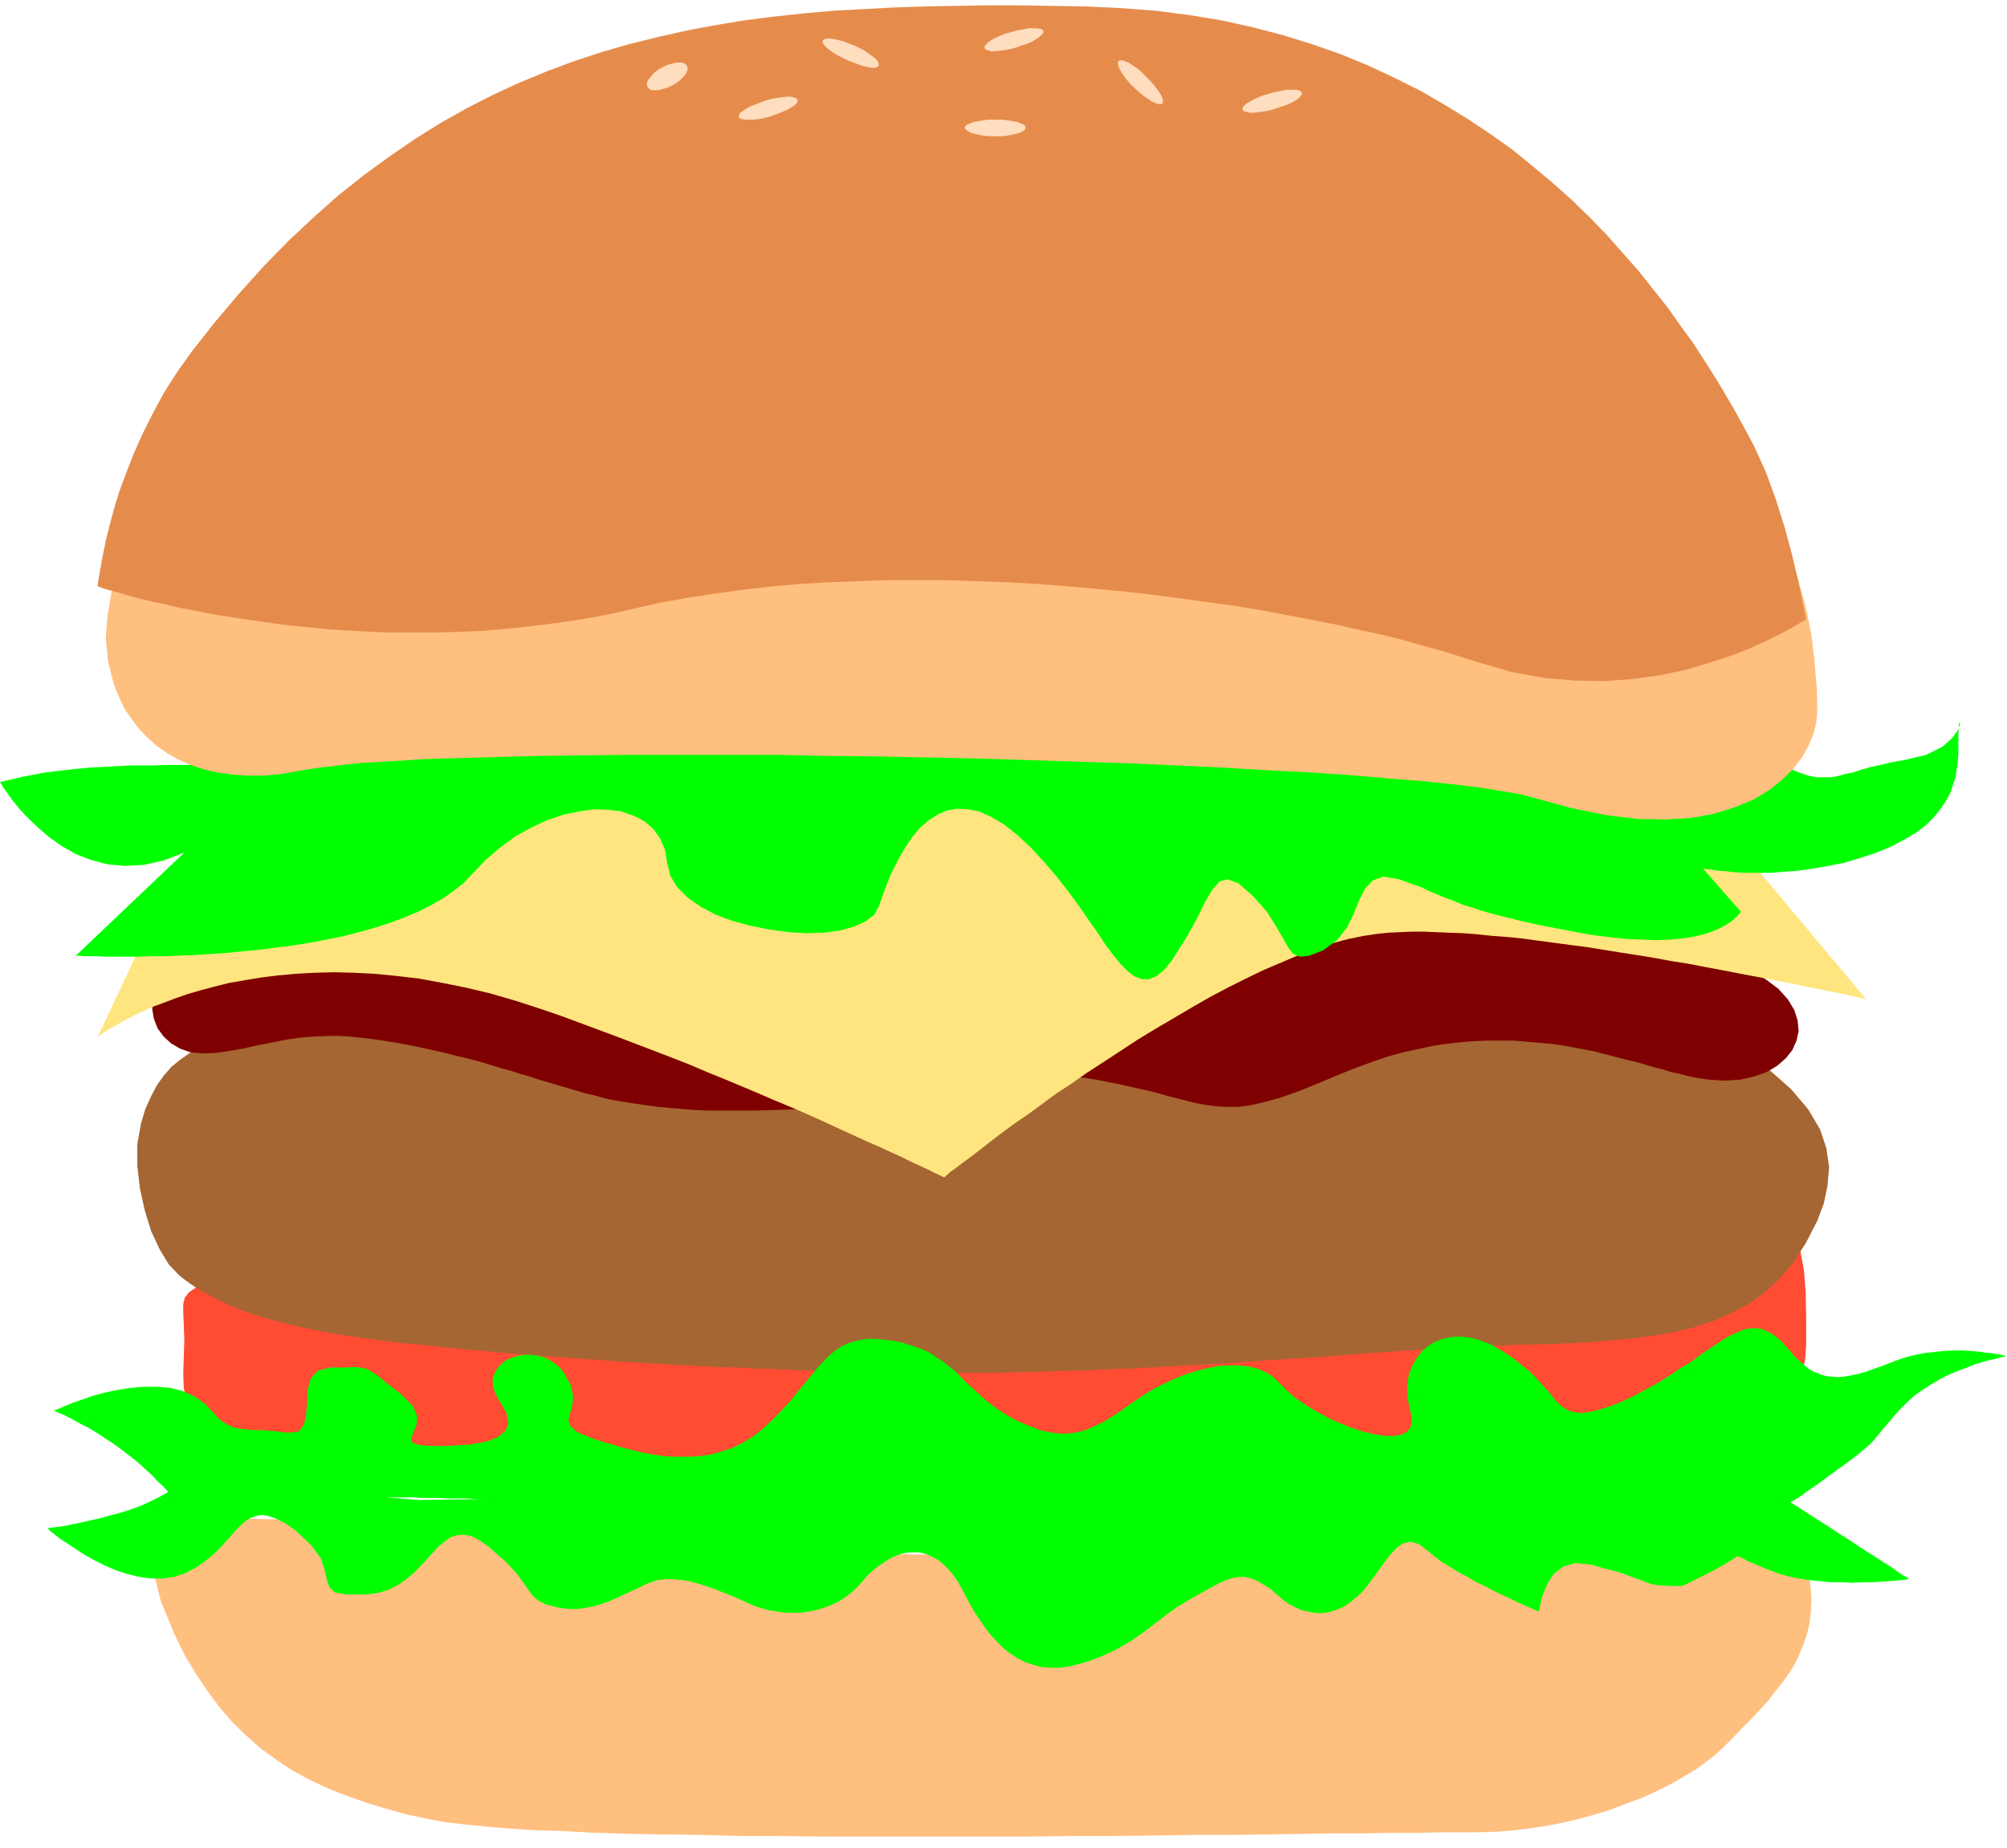 <svg xmlns="http://www.w3.org/2000/svg" width="3.757in" height="3.46in" fill-rule="evenodd" stroke-linecap="round" preserveAspectRatio="none" viewBox="0 0 3757 3460"><style>.pen1{stroke:none}.brush6{fill:#0f0}.brush7{fill:#ffbf7f}</style><path d="m416 2387-29 13-20 10-13 9-8 10-3 12v16l1 22 1 30-1 33-1 29 1 27 5 24 13 20 22 17 34 13 49 10 16 2 18 3 21 2 23 3 26 4 28 3 31 4 33 4 34 4 37 5 38 4 40 4 42 5 44 4 44 4 47 4 47 4 49 4 50 4 50 3 52 3 53 3 53 2 54 2 54 1 55 1 55 1h55l56-1 55-1 56-2 55-2 55-3 56-3 56-2 57-3 56-3 56-3 56-2 56-3 56-2 55-3 54-3 53-2 53-3 52-3 50-3 49-3 48-2 46-3 45-3 43-3 42-4 39-3 37-3 35-4 33-4 30-3 27-4 25-4 22-4 20-5 16-4 13-5 42-17 33-15 27-14 20-14 14-15 9-18 5-22 2-27v-55l-1-47-3-38-6-33-5-14-7-12-11-10-14-8-18-6-24-2-28-1-35 3-17 1-31 2-45 2-57 2-69 2-78 3-89 3-97 3-104 4-111 4-116 3-121 4-124 4-128 4-128 4-130 4-129 4-128 4-125 4-123 4-118 3-113 4-107 3-100 3-92 3-82 2-73 3-61 1-50 2-37 1-22 1h-8z" class="pen1" style="fill:#ff4c33"/><path d="m548 1921-24 4-24 3-24 4-22 4-22 5-21 6-20 7-19 8-18 10-17 12-16 13-14 16-13 18-11 21-11 24-8 27-7 39v41l5 42 9 41 12 39 16 34 17 28 19 20 10 8 11 8 12 8 13 8 15 8 16 8 18 9 21 8 22 8 25 8 28 7 30 8 34 7 37 7 40 6 44 6 23 3 25 3 26 2 27 3 27 3 29 3 30 2 30 3 31 3 32 2 33 3 33 2 34 3 35 2 35 3 35 2 36 2 36 2 37 2 37 2 37 1 37 2 38 1 37 2 38 1 37 1 38 1 37 1h37l37 1h146l36-1 37-1 36-1 37-1 36-1 36-2 37-1 36-2 35-2 36-2 35-2 35-2 34-2 34-3 33-2 33-2 32-2 32-2 31-3 30-2 29-2 29-2 27-2 27-1 26-2 24-2 24-1 22-1 22-1 20-1 51-2 49-1 48-2 47-3 45-4 43-5 42-7 40-9 37-12 36-15 33-18 31-22 28-26 26-31 23-36 21-41 12-32 7-33 3-35-5-35-12-36-22-37-32-38-43-38-13-9-16-11-20-13-23-13-27-14-29-15-31-15-34-15-36-15-38-14-39-14-40-12-42-11-43-9-43-7-44-5-27-2-36-1-46-1h-115l-68 1h-74l-81 1-85 2-89 2-93 2-96 2-98 2-100 3-101 3-102 3-101 3-100 3-98 4-97 3-93 4-90 3-85 4-81 3-75 4-69 4-62 3-54 4-46 3-37 3-28 3-18 3 101 41z" class="pen1" style="fill:#a56633"/><path d="m437 1738-38 15-33 16-26 19-21 19-16 21-10 20-6 21-2 20 3 18 7 18 11 15 14 13 17 10 20 7 24 2 25-1 25-4 24-4 21-5 21-4 20-4 20-4 20-3 21-2 22-1 24-1 26 1 29 3 32 4 37 6 40 8 45 10 23 6 22 5 22 6 20 6 19 6 19 5 18 6 18 5 18 6 17 5 17 5 17 5 17 5 17 5 18 4 17 5 19 4 19 3 19 3 21 3 21 3 22 2 24 2 24 2 26 1h87l32-1 34-1 36-2 38-3 71-6 60-6 49-7 40-7 32-7 26-7 21-6 18-6 15-5 15-3 15-3 17-1h21l26 2 32 5 39 6 41 8 36 8 31 7 28 8 24 6 23 6 21 4 21 3 20 1h22l23-3 26-6 29-8 32-11 37-15 43-18 30-12 30-11 29-10 29-8 28-6 27-6 27-4 26-3 26-2 25-1h49l24 2 23 2 22 2 22 3 22 4 21 4 20 4 19 5 19 5 19 5 18 4 17 5 17 5 16 4 16 5 15 3 14 4 14 3 13 2 13 2 31 2 29-2 26-6 23-8 20-12 16-14 12-15 8-18 4-18-2-20-6-19-12-20-18-20-24-18-29-18-37-16-38-15-36-14-32-13-31-12-30-11-29-11-29-10-30-9-31-9-32-8-34-8-38-7-41-7-44-7-50-6-54-6-32-3-40-2-47-2-54-1-59-1-65-1h-143l-78 1-82 1-84 1-86 2-89 2-90 2-91 2-91 3-91 4-90 3-89 4-87 4-86 5-82 5-80 5-75 5-72 6-67 6-61 6-56 7-50 6-43 7-35 8-28 7z" class="pen1" style="fill:#7f0000"/><path d="m345 1596-162 345 1-1 3-2 4-3 6-4 8-5 10-5 11-7 13-7 14-7 17-8 18-8 19-7 21-8 23-8 24-7 26-7 28-7 29-5 30-5 32-4 33-3 35-2 37-1 38 1 39 2 41 4 42 5 43 8 45 9 46 11 48 14 49 16 35 12 35 13 35 13 35 13 34 13 34 13 34 13 33 13 33 14 32 13 31 13 31 13 30 13 29 12 28 12 27 12 26 12 24 11 24 11 22 10 21 9 19 9 18 8 16 8 15 7 13 6 11 5 9 5 7 3 6 3 3 1 1 1 2-1 4-4 7-6 10-7 13-10 15-11 17-13 19-15 21-16 23-17 25-17 26-19 27-20 29-19 30-21 31-20 32-21 32-21 33-20 34-20 34-20 33-19 34-18 34-17 33-16 33-14 33-14 31-12 31-10 30-8 29-6 27-4 20-2 21-1 22-1h23l24 1 25 1 26 1 26 2 28 3 28 2 29 3 29 4 30 4 30 4 31 4 31 5 31 5 32 5 31 5 32 6 32 5 31 6 32 6 31 6 32 6 31 6 30 6 30 6 30 6 29 6 29 6 28 6-315-376-7-2-19-7-31-10-42-14-53-16-62-19-72-21-79-22-88-24-93-23-100-24-106-24-109-23-114-22-117-19-119-18-120-15-122-12-121-8-121-5-120 1-118 5-114 10-112 17-107 22-102 30-96 37-90 44-82 53-75 61-66 70-56 80z" class="pen1" style="fill:#ffe57f"/><path d="m548 1393-24 12-25 9-27 7-28 4-30 4-32 2-32 1h-34l-36 1h-36l-38 2-39 2-40 4-42 5-42 8-43 10 2 3 4 7 8 11 10 14 13 16 16 17 19 18 21 18 23 16 26 15 29 11 30 8 33 3 35-2 37-8 39-15-203 193h7l8 1h24l16 1h61l24-1h26l27-1 28-1 29-2 31-2 30-3 32-3 31-4 32-4 31-5 32-6 30-6 31-8 29-8 28-9 27-10 26-11 24-12 23-13 20-14 19-15 16-17 26-27 27-23 29-21 29-16 30-14 30-10 29-6 28-4 27 1 24 3 23 8 20 10 17 15 13 18 9 21 4 25 6 24 13 21 19 19 24 17 28 15 32 12 34 9 35 7 35 5 34 2 33-1 30-4 26-7 22-10 16-12 9-16 11-31 11-28 13-26 13-23 14-21 15-18 16-14 17-11 18-8 19-3 20 1 21 4 22 10 24 14 24 19 26 24 25 27 24 28 21 27 20 27 18 26 17 24 15 23 15 20 14 17 13 13 13 10 14 5h13l13-5 14-11 15-18 26-41 21-37 15-31 14-24 14-16 15-4 21 8 26 23 26 29 17 27 13 22 10 18 10 13 13 5 17-2 26-10 26-19 18-23 13-26 10-25 11-22 15-16 20-7 29 5 16 6 15 5 13 5 12 6 12 5 12 5 13 5 13 5 14 6 17 5 18 6 21 6 24 6 28 7 31 7 36 7 37 7 34 6 33 4 30 3 28 1 26 1 24-1 22-2 20-3 18-4 16-5 15-6 13-7 11-7 10-9 8-9-71-81h2l5 1 9 1 12 2 15 1 17 2 20 1h46l25-2 27-2 28-4 29-5 30-6 30-9 30-10 29-12 24-13 22-13 18-14 15-15 12-15 10-15 8-15 5-15 5-15 2-15 2-15 1-14v-38l1-16 2-5v5l-4 11-11 15-18 16-30 15-42 10-23 4-21 5-19 4-17 5-15 5-15 3-14 4-13 2h-27l-15-3-15-5-17-7-19-9-21-13-23-15-14-9-18-9-20-10-24-9-27-10-29-11-32-10-34-11-37-11-38-10-40-11-42-11-43-11-45-10-45-11-47-10-47-10-48-10-48-10-49-9-48-9-48-8-48-9-48-7-47-7-46-7-45-6-43-5-43-5-41-3-39-4-37-2-38-1h-42l-46 2-48 3-52 5-54 5-56 7-58 7-60 8-60 9-62 10-62 10-62 11-63 11-61 11-61 11-60 12-59 11-56 12-55 11-52 10-49 11-46 9-43 10-38 8-35 8-31 6-25 6-21 5-15 3-9 2-3 1v31z" class="pen1 brush6"/><path d="m264 915-16 58-15 51-14 46-11 43-7 42-3 40 4 42 11 44 9 22 10 22 13 19 14 19 16 17 18 16 20 14 21 12 23 10 24 8 26 6 28 4 29 2h30l32-3 33-6 32-5 40-5 47-5 55-3 61-4 68-2 72-2 78-2 81-1 86-1h273l94 2 96 1 96 2 96 2 95 3 94 3 92 3 90 4 86 4 84 5 79 4 74 5 69 6 64 5 57 6 51 6 43 7 35 6 26 7 70 19 64 13 58 7 54 1 48-3 43-8 38-12 34-14 30-18 24-19 21-21 17-22 12-22 9-22 5-21 2-20-1-42-4-49-6-52-11-54-15-54-19-51-25-45-31-39-17-8-32-8-47-6-60-6-73-5-84-4-95-4-104-3-112-2-119-2-125-1-130-1-134-1h-276l-139 1-140 1-138 1-136 1-132 2-128 1-122 2-115 1-108 2-99 1-90 2-78 1-67 2-53 1h-40l-25 1h-8z" class="pen1 brush7"/><path d="m1188 1139-48 11-49 9-47 7-48 6-47 5-46 4-46 2-45 1h-87l-42-2-41-2-39-3-39-4-37-4-36-5-34-5-33-5-30-5-30-6-27-5-25-6-24-5-21-5-19-5-17-5-14-4-12-3-10-3-6-2-5-2h-1v-3l1-8 2-12 3-17 4-21 5-25 7-28 8-30 10-33 13-35 14-36 17-38 19-38 21-39 25-39 27-38 45-57 45-53 45-50 46-47 47-44 46-41 48-38 48-35 48-33 48-30 50-28 49-25 50-23 51-21 51-19 52-17 52-15 53-13 53-12 54-10 54-9 55-7 56-6 56-5 56-3 57-3 58-2 58-1 59-1h59l60 1 61 1 67 3 66 5 63 8 61 10 59 13 57 15 55 17 54 19 51 21 49 23 48 24 45 26 44 27 42 28 41 29 38 31 37 31 36 32 34 33 32 33 30 34 30 34 27 34 27 34 24 34 24 33 22 34 21 33 19 32 18 31 17 31 16 30 22 48 19 52 17 54 14 52 11 47 8 38 5 25 2 9-3 2-10 6-15 9-21 11-26 13-31 14-36 14-40 13-44 13-47 10-51 7-53 4-56-1-58-5-60-11-62-18-32-10-35-11-36-10-39-11-40-10-42-9-44-10-46-9-47-9-48-9-49-8-51-7-51-7-53-7-53-6-54-5-54-5-55-4-55-3-56-2-55-2h-111l-55 2-55 2-54 3-54 5-53 6-52 7-52 8-50 9-49 11z" class="pen1" style="fill:#e58c4c"/><path d="m1902 89 11-4 10-3 9-4 8-5 6-4 4-4 3-3v-4l-2-3-4-1-6-1h-16l-10 2-11 2-11 3-11 3-10 4-9 4-7 4-6 4-4 4-3 4v3l2 3 4 1 6 2h7l9-1 9-1 11-2 11-3zm484 115 11-4 10-3 9-4 8-4 6-4 4-4 3-4v-3l-2-3-4-2-6-1h-16l-10 2-11 2-11 3-11 3-10 4-9 4-7 4-7 4-4 4-3 4v3l2 3 4 1 6 2h8l8-1 10-1 11-2 11-3zm-799-91 11 4 10 4 9 3 9 2 7 1h6l4-2 2-2v-3l-1-4-4-5-6-5-7-5-8-6-10-5-10-5-11-4-10-4-9-2-9-2-7-1h-6l-5 2-2 2v3l2 4 4 5 6 5 7 5 8 5 10 5 10 5zm276 142h12l10-1 10-2 9-2 6-2 6-3 3-3 1-3-1-3-3-3-6-2-6-3-9-1-10-2-10-1h-23l-11 1-10 2-8 1-7 3-5 2-4 3-1 3 1 3 4 3 5 3 7 2 8 2 10 2 11 1h11zm-421-37 11-4 10-4 10-4 7-4 6-4 5-4 2-4v-3l-2-3-4-1-6-2h-7l-9 1-9 1-11 2-11 3-11 4-10 4-10 4-7 4-6 4-5 4-2 4v3l2 3 4 1 6 1h16l9-1 11-2 11-3zm682-53 9 8 8 7 8 5 7 5 7 3 6 2h4l3-1 1-3v-4l-2-6-4-7-5-7-6-8-7-8-8-8-8-8-8-7-8-5-7-5-7-3-6-2h-4l-3 1-1 3v4l2 6 3 6 5 8 6 8 7 8 8 8zm-912-2 3 3 3 2 5 1h6l7-1 7-2 7-2 8-4 7-4 7-5 5-5 5-5 3-5 2-5v-4l-1-4-3-3-3-2-5-1h-6l-7 1-7 2-7 2-8 4-7 4-7 5-5 5-4 5-4 5-2 5v4l1 4z" class="pen1" style="fill:#ffddbf"/><path d="m326 3058-25-61-12-48-2-36 3-27 6-17 5-11v-4h-7l18-3 19-2 20-2 19-1 21-1 21-1 21-1h43l22 1h23l23 1 23 1 24 1 23 2 24 1 25 2 24 2 24 2 25 2 25 2 25 2 25 3 25 2 25 2 25 3 25 2 25 2 25 3 25 2 25 2 25 2 26 2 30 2 32 2 35 2 38 2 40 2 42 2 44 1 45 2 47 2 48 1 49 1 50 2 51 1h51l51 1h202l49-1 48-1 46-2 45-1 43-2 42-3 39-3 37-4 34-3 32-5 29-5 25-5 24-6 26-5 26-5 26-5 28-5 28-5 29-4 28-4 30-4 29-4 30-4 30-3 29-3 30-2 30-3 29-2 29-2 28-1 28-1 27-1h27l25-1 25 1h24l23 1 22 1 20 2 20 2 18 2 16 3 15 3 13 4 24 7 22 8 21 7 19 8 17 7 16 8 14 9 13 9 11 10 10 11 8 11 6 13 6 14 3 15 2 17 1 18-1 19-2 18-3 17-5 17-6 16-7 17-8 16-10 16-11 16-13 16-13 17-15 17-16 17-18 18-18 19-20 20-14 13-17 13-19 14-22 13-24 14-26 13-28 13-30 11-31 12-33 10-34 9-36 8-36 6-37 5-37 3-38 1h-67l-42 1h-47l-53 1h-57l-60 1-65 1-68 1h-71l-73 1-75 1h-77l-78 1h-392l-76-1h-74l-72-2-70-1-66-1-63-2-60-3-55-2-50-3-45-4-40-4-34-4-27-5-43-9-40-11-39-12-37-13-35-14-34-16-31-17-30-20-29-21-27-24-26-25-24-28-23-31-22-33-21-35-19-39z" class="pen1 brush7"/><path d="m3381 2793 25-17 20-15 18-13 14-10 12-9 9-7 8-7 7-6 6-5 6-6 5-6 6-7 7-9 8-9 10-12 12-14 14-14 15-14 16-11 17-11 17-10 16-8 17-7 16-6 15-6 14-4 13-4 11-2 9-3 7-1 5-1h1-1l-4-1-6-2-8-1-10-2-12-1-13-2-15-1-15-1h-17l-18 1-18 2-19 2-19 4-19 5-19 7-18 7-17 6-16 6-15 4-14 3-12 2-12 1-12-1-10-1-10-3-10-4-10-5-9-7-9-8-10-9-9-11-18-20-17-13-17-8-16-2-16 2-18 7-19 10-21 14-12 8-12 8-12 9-13 9-14 8-13 9-14 9-14 9-15 8-15 8-14 8-15 7-15 7-16 6-15 5-15 4-14 3-12 1-10-1-9-2-8-4-8-5-7-6-7-8-7-9-8-9-10-11-10-11-12-12-15-12-16-13-20-13-21-12-20-8-19-5-18-2-17 1-16 3-15 6-13 8-12 10-9 12-8 14-6 14-3 17-1 17 2 18 4 19 3 17-2 13-7 9-11 6-14 2h-17l-19-3-21-5-22-7-22-9-22-10-22-12-20-12-19-13-16-14-13-13-12-12-14-9-16-7-17-4-18-2h-18l-20 1-19 4-21 5-20 6-20 8-19 9-19 9-18 11-17 11-16 11-15 11-14 9-14 9-14 7-13 6-13 5-12 3-13 2-13 1-13-1-14-2-14-3-14-5-15-6-16-7-17-9-16-10-14-10-13-10-12-11-12-11-11-10-10-10-11-11-11-9-12-10-13-8-13-9-16-7-17-6-19-6-22-4-22-2-19-1-17 3-16 4-14 6-13 8-12 10-11 11-12 13-11 13-12 15-13 15-13 17-15 16-16 17-18 17-19 16-21 13-20 10-21 7-21 6-22 3-21 1h-22l-21-1-21-3-21-4-20-5-20-5-19-6-18-5-18-6-26-11-13-11-4-12 3-12 4-14 2-17-4-21-13-24-10-12-12-9-12-7-14-4-13-2h-13l-13 2-12 4-11 5-9 8-7 8-5 10-3 10 1 12 4 13 7 13 8 13 6 11 2 10 1 9-2 8-4 7-6 6-9 6-10 4-11 4-13 2-15 3-15 1-17 1-18 1h-19l-28-2-13-5-1-8 4-11 6-14 1-16-8-19-22-22-26-20-17-14-13-9-10-5-10-2-12-1-18 1h-26l-24 6-13 14-6 21-1 24-2 23-4 19-10 13-21 2-25-3-22-2h-19l-17-2-16-2-13-6-13-8-12-13-17-18-20-14-22-10-23-6-24-2h-25l-25 2-25 4-24 5-22 6-20 7-18 6-14 6-12 5-7 3-2 1 17 7 16 8 16 9 16 8 15 9 15 10 14 9 14 10 13 10 13 10 12 10 12 11 11 10 10 11 11 10 9 10-16 9-18 9-18 8-19 7-19 6-19 5-18 5-18 4-17 4-15 3-14 3-12 2-10 1-8 1-4 1h-2l2 1 5 5 8 6 10 8 14 9 15 10 17 11 18 10 20 10 21 9 22 7 21 5 22 3h22l21-3 21-7 19-10 16-11 14-11 13-12 11-12 11-12 9-11 10-10 9-8 9-6 11-4 11-2 13 2 14 5 16 8 19 13 31 29 18 25 7 22 4 18 5 14 10 9 22 4h37l22-3 20-6 17-9 16-11 14-12 12-12 12-13 11-12 11-12 11-9 11-8 12-4 12-1 14 2 16 8 17 12 31 27 21 22 13 18 10 14 8 11 10 9 14 7 22 6 13 2 13 1h13l13-2 12-2 12-3 12-4 11-4 11-5 11-5 11-5 10-5 10-4 9-5 9-4 9-3 8-3 9-1 10-1h9l10 1 11 1 11 2 11 3 11 3 12 4 12 4 12 5 13 5 13 5 13 6 13 6 14 6 13 4 15 4 14 2 14 2h29l15-2 14-3 14-4 13-5 13-6 13-8 12-9 11-10 10-11 10-12 11-10 12-9 12-8 12-7 12-5 12-3 13-1h13l12 3 12 5 12 7 12 10 12 13 11 15 10 18 10 19 10 18 11 17 11 16 11 14 12 13 12 12 13 10 14 9 14 7 16 5 15 4 17 1h18l18-3 20-5 19-6 18-7 16-7 14-7 14-8 12-7 12-8 11-8 11-8 10-8 11-8 10-8 11-8 11-8 12-7 13-8 13-7 12-7 11-6 11-6 10-5 9-4 9-3 9-2 9-1h8l9 2 9 3 10 5 10 6 11 7 11 10 12 10 11 8 12 6 11 5 12 3 11 2 11 1 11-1 11-2 11-4 10-4 10-6 9-7 10-8 9-9 8-10 16-21 14-20 13-17 12-13 13-9 14-3 16 5 18 14 11 9 13 10 15 9 16 10 17 9 17 10 17 8 17 9 17 8 15 7 14 7 12 5 11 5 7 3 5 2 2 1 1-5 2-12 5-17 8-19 12-18 17-13 23-7 30 3 24 7 20 5 16 5 13 5 11 4 9 3 7 3 6 2 5 2 5 1 5 1 7 1h7l9 1h26l2-1 7-3 10-5 14-7 16-8 17-9 19-11 19-12 9 4 9 5 9 4 10 4 9 4 10 4 11 4 10 4 18 5 19 4 20 3 20 2 20 2h21l19 1 20-1h17l17-1 15-1 13-1 10-1 8-1 5-1h2l-1-1-5-3-7-4-9-6-11-8-13-8-15-10-16-10-17-11-18-12-19-12-18-12-19-12-19-12-18-12-18-11 4-2 4-2 3-2 4-2 4-3 4-2 3-3 4-3zm-2597 15-61-5h54l11 1h36l12 1h39l13 1h27l-131 2z" class="pen1 brush6"/></svg>
